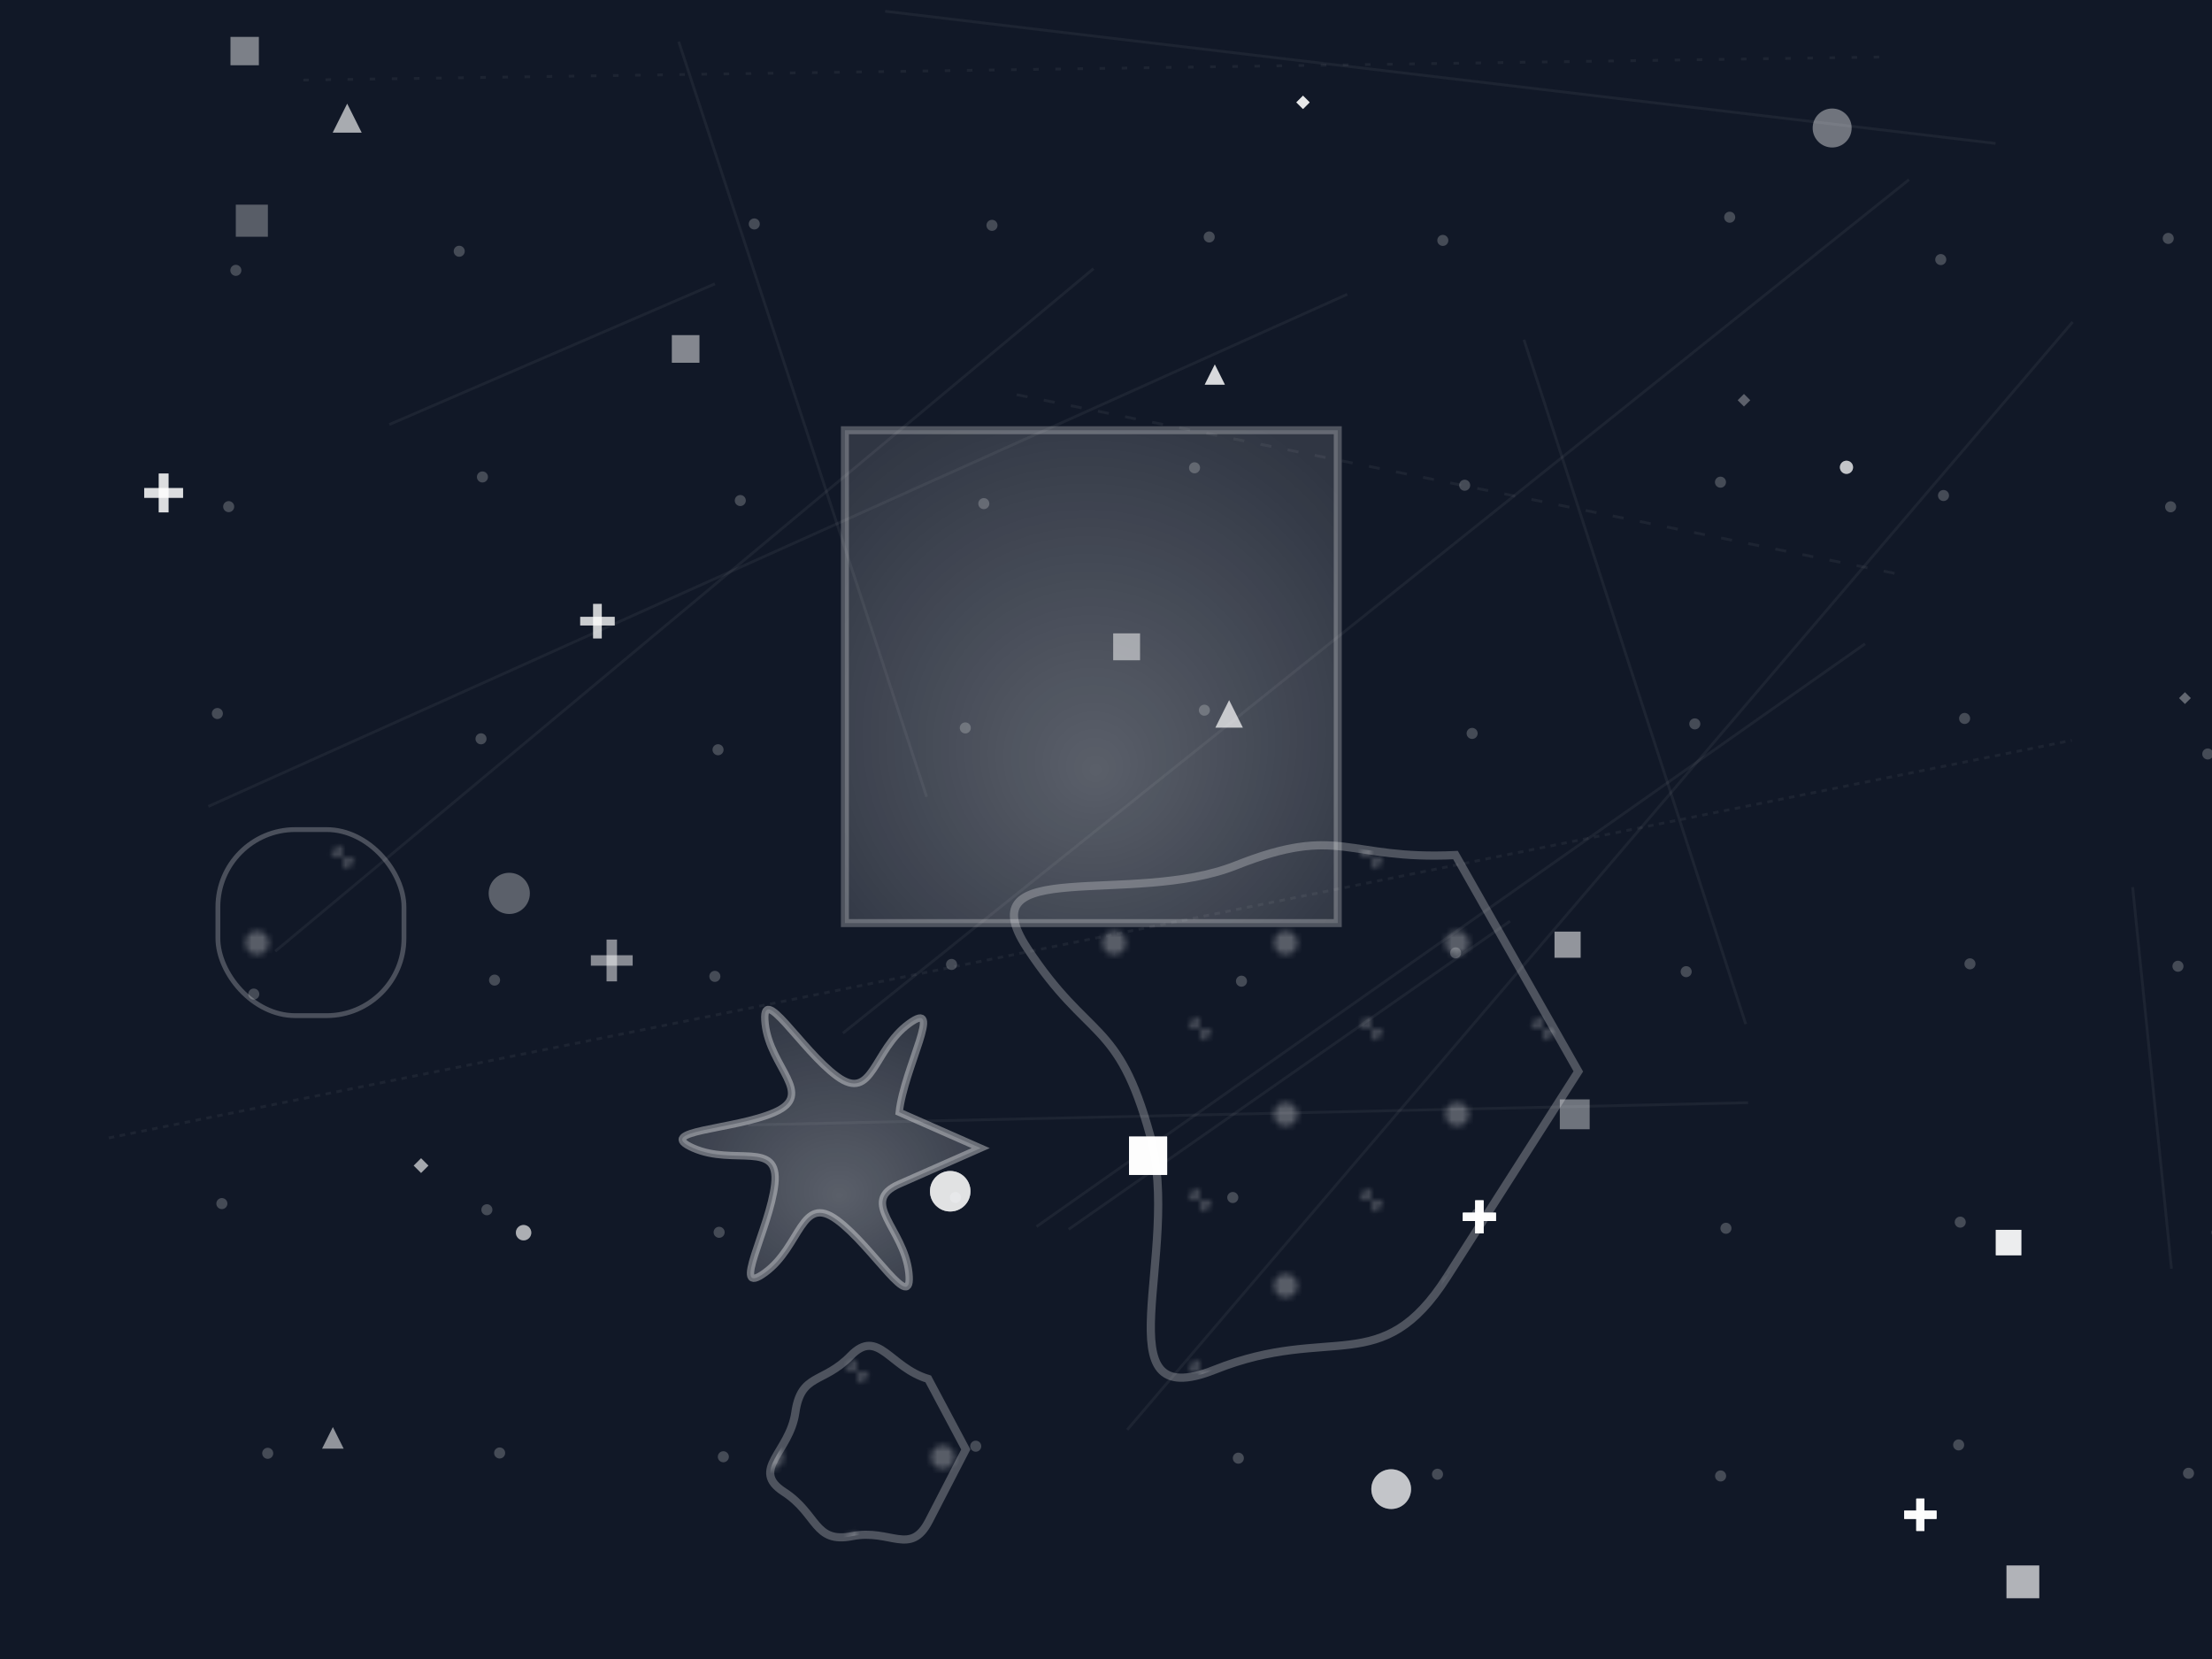 <svg width="400" height="300" viewBox="0 0 400 300" xmlns="http://www.w3.org/2000/svg">
    <defs>
    <linearGradient id="linear-1740796910" x1="0%" y1="0%" x2="100%" y2="100%">
      <stop offset="0%" stop-color="rgba(255,255,255,0.173)" />
      <stop offset="100%" stop-color="rgba(255,255,255,0.192)" />
    </linearGradient>
  
    <radialGradient id="radial-1740796910" cx="48.168%" cy="57.783%" r="70%" fx="50.897%" fy="69.178%">
      <stop offset="0%" stop-color="rgba(255,255,255,0.307)" />
      <stop offset="100%" stop-color="rgba(255,255,255,0.128)" />
    </radialGradient>
  
    <pattern id="pattern-1740796910" x="0" y="0" width="31" height="31" patternUnits="userSpaceOnUse">
      <rect width="31" height="31" fill="none"/>
      <circle cx="15.5" cy="15.5" r="2.118" fill="rgba(255,255,255,0.3)"/>
      <circle cx="31" cy="31" r="2.118" fill="rgba(255,255,255,0.2)"/>
      <circle cx="0" cy="0" r="2.118" fill="rgba(255,255,255,0.2)"/>
    </pattern>
  </defs>
    <rect width="400" height="300" fill="#111827" />
    <circle cx="42.65" cy="48.886" r="1" fill="rgba(255,255,255,0.219)" />
    <circle cx="41.354" cy="91.616" r="1" fill="rgba(255,255,255,0.219)" />
    <circle cx="39.307" cy="129.027" r="1" fill="rgba(255,255,255,0.219)" />
    <circle cx="45.892" cy="179.761" r="1" fill="rgba(255,255,255,0.219)" />
    <circle cx="40.121" cy="217.646" r="1" fill="rgba(255,255,255,0.219)" />
    <circle cx="48.414" cy="262.804" r="1" fill="rgba(255,255,255,0.219)" />
    <circle cx="83.042" cy="45.433" r="1" fill="rgba(255,255,255,0.219)" />
    <circle cx="87.241" cy="86.249" r="1" fill="rgba(255,255,255,0.219)" />
    <circle cx="86.984" cy="133.599" r="1" fill="rgba(255,255,255,0.219)" />
    <circle cx="89.433" cy="177.234" r="1" fill="rgba(255,255,255,0.219)" />
    <circle cx="88.045" cy="218.76" r="1" fill="rgba(255,255,255,0.219)" />
    <circle cx="90.35" cy="262.746" r="1" fill="rgba(255,255,255,0.219)" />
    <circle cx="136.398" cy="40.498" r="1" fill="rgba(255,255,255,0.219)" />
    <circle cx="133.868" cy="90.512" r="1" fill="rgba(255,255,255,0.219)" />
    <circle cx="129.846" cy="135.578" r="1" fill="rgba(255,255,255,0.219)" />
    <circle cx="129.27" cy="176.559" r="1" fill="rgba(255,255,255,0.219)" />
    <circle cx="130.042" cy="222.838" r="1" fill="rgba(255,255,255,0.219)" />
    <circle cx="130.804" cy="263.428" r="1" fill="rgba(255,255,255,0.219)" />
    <circle cx="179.383" cy="40.749" r="1" fill="rgba(255,255,255,0.219)" />
    <circle cx="177.902" cy="91.071" r="1" fill="rgba(255,255,255,0.219)" />
    <circle cx="174.559" cy="131.631" r="1" fill="rgba(255,255,255,0.219)" />
    <circle cx="172.07" cy="174.402" r="1" fill="rgba(255,255,255,0.219)" />
    <circle cx="172.78" cy="216.545" r="1" fill="rgba(255,255,255,0.219)" />
    <circle cx="176.444" cy="261.518" r="1" fill="rgba(255,255,255,0.219)" />
    <circle cx="218.664" cy="42.851" r="1" fill="rgba(255,255,255,0.219)" />
    <circle cx="216.011" cy="84.593" r="1" fill="rgba(255,255,255,0.219)" />
    <circle cx="217.791" cy="128.424" r="1" fill="rgba(255,255,255,0.219)" />
    <circle cx="224.499" cy="177.43" r="1" fill="rgba(255,255,255,0.219)" />
    <circle cx="222.926" cy="216.549" r="1" fill="rgba(255,255,255,0.219)" />
    <circle cx="223.935" cy="263.682" r="1" fill="rgba(255,255,255,0.219)" />
    <circle cx="260.909" cy="43.472" r="1" fill="rgba(255,255,255,0.219)" />
    <circle cx="264.86" cy="87.745" r="1" fill="rgba(255,255,255,0.219)" />
    <circle cx="266.208" cy="132.625" r="1" fill="rgba(255,255,255,0.219)" />
    <circle cx="263.225" cy="172.31" r="1" fill="rgba(255,255,255,0.219)" />
    <circle cx="267.146" cy="219.516" r="1" fill="rgba(255,255,255,0.219)" />
    <circle cx="259.945" cy="266.587" r="1" fill="rgba(255,255,255,0.219)" />
    <circle cx="312.783" cy="39.278" r="1" fill="rgba(255,255,255,0.219)" />
    <circle cx="311.117" cy="87.193" r="1" fill="rgba(255,255,255,0.219)" />
    <circle cx="306.477" cy="130.901" r="1" fill="rgba(255,255,255,0.219)" />
    <circle cx="304.914" cy="175.709" r="1" fill="rgba(255,255,255,0.219)" />
    <circle cx="312.106" cy="222.112" r="1" fill="rgba(255,255,255,0.219)" />
    <circle cx="311.14" cy="266.899" r="1" fill="rgba(255,255,255,0.219)" />
    <circle cx="350.953" cy="46.936" r="1" fill="rgba(255,255,255,0.219)" />
    <circle cx="351.447" cy="89.604" r="1" fill="rgba(255,255,255,0.219)" />
    <circle cx="355.265" cy="129.917" r="1" fill="rgba(255,255,255,0.219)" />
    <circle cx="356.232" cy="174.293" r="1" fill="rgba(255,255,255,0.219)" />
    <circle cx="354.474" cy="221.004" r="1" fill="rgba(255,255,255,0.219)" />
    <circle cx="354.186" cy="261.286" r="1" fill="rgba(255,255,255,0.219)" />
    <circle cx="392.086" cy="43.112" r="1" fill="rgba(255,255,255,0.219)" />
    <circle cx="392.519" cy="91.645" r="1" fill="rgba(255,255,255,0.219)" />
    <circle cx="399.238" cy="136.34" r="1" fill="rgba(255,255,255,0.219)" />
    <circle cx="393.847" cy="174.728" r="1" fill="rgba(255,255,255,0.219)" />
    <circle cx="400.916" cy="222.86" r="1" fill="rgba(255,255,255,0.219)" />
    <circle cx="395.752" cy="266.413" r="1" fill="rgba(255,255,255,0.219)" />
    <path d="M285.409,193.746 S273.534,212.34 261.658,230.935 S240.674,239.306 219.691,247.677 S213.836,226.495 207.981,205.313 S196.87,188.395 185.758,171.477 S204.628,163.986 223.498,156.495 S243.349,155.56 263.199,154.624 Z" fill="url(#pattern-1740796910)" stroke="rgba(255,255,255,0.254)" stroke-width="1.484" />
    <rect x="39.402" y="150.014" width="33.647" height="33.647" rx="14" fill="url(#pattern-1740796910)" stroke="rgba(255,255,255,0.242)" stroke-width="0.869" />
    <path d="M174.644,262.114 S171.312,268.571 167.979,275.028 S161.042,276.405 154.104,277.782 S147.929,273.783 141.754,269.784 S142.787,262.611 143.821,255.439 S148.818,250.308 153.815,245.176 S160.835,247.266 167.855,249.356 Z" fill="url(#pattern-1740796910)" stroke="rgba(255,255,255,0.256)" stroke-width="1.472" />
    <path d="M177.34,207.619 S169.973,210.867 162.607,214.115 S163.478,222.118 164.348,230.122 S157.852,225.366 151.356,220.611 S144.86,225.366 138.365,230.122 S139.235,222.118 140.105,214.115 S132.739,210.867 125.373,207.619 S132.739,204.371 140.105,201.123 S139.235,193.12 138.365,185.117 S144.86,189.872 151.356,194.628 S157.852,189.872 164.348,185.117 S163.478,193.12 162.607,201.123 Z" fill="url(#radial-1740796910)" stroke="rgba(255,255,255,0.373)" stroke-width="1.324" />
    <rect x="152.785" y="77.801" width="89.125" height="89.125" rx="0" fill="url(#radial-1740796910)" stroke="rgba(255,255,255,0.257)" stroke-width="1.444" />
    
        <g stroke="rgba(255,255,255,0.614)" stroke-width="1.757">
          <line x1="26.078" y1="89.14" x2="33.106" y2="89.14" />
          <line x1="29.592" y1="85.626" x2="29.592" y2="92.653" />
        </g>
      
    <circle cx="171.831" cy="215.418" r="3.658" fill="rgba(255,255,255,0.339)" />
    
        <g stroke="rgba(255,255,255,0.485)" stroke-width="1.455">
          <line x1="344.351" y1="273.92" x2="350.172" y2="273.92" />
          <line x1="347.262" y1="271.01" x2="347.262" y2="276.83" />
        </g>
      
    <rect x="42.64" y="37.012" width="5.801" height="5.801" fill="rgba(255,255,255,0.3)" />
    <rect x="360.913" y="222.396" width="4.594" height="4.594" fill="rgba(255,255,255,0.571)" />
    <polygon points="60.194,258.056 58.242,261.959 62.145,261.959" fill="rgba(255,255,255,0.537)" />
    <rect x="204.175" y="205.56" width="6.874" height="6.874" fill="rgba(255,255,255,0.46)" />
    <circle cx="333.903" cy="84.502" r="1.194" fill="rgba(255,255,255,0.498)" />
    <polygon points="76.142,209.442 77.48,210.781 76.142,212.119 74.804,210.781" fill="rgba(255,255,255,0.623)" />
    
        <g stroke="rgba(255,255,255,0.485)" stroke-width="1.455">
          <line x1="344.351" y1="273.92" x2="350.172" y2="273.92" />
          <line x1="347.262" y1="271.01" x2="347.262" y2="276.83" />
        </g>
      
    <circle cx="171.831" cy="215.418" r="3.658" fill="rgba(255,255,255,0.339)" />
    
        <g stroke="rgba(255,255,255,0.455)" stroke-width="1.489">
          <line x1="264.543" y1="220.055" x2="270.498" y2="220.055" />
          <line x1="267.521" y1="217.078" x2="267.521" y2="223.033" />
        </g>
      
    <circle cx="251.572" cy="269.282" r="3.591" fill="rgba(255,255,255,0.369)" />
    <circle cx="331.313" cy="23.147" r="3.524" fill="rgba(255,255,255,0.399)" />
    <polygon points="222.265,126.604 219.777,131.58 224.753,131.58" fill="rgba(255,255,255,0.696)" />
    <rect x="204.175" y="205.56" width="6.874" height="6.874" fill="rgba(255,255,255,0.46)" />
    <rect x="362.832" y="283.081" width="5.935" height="5.935" fill="rgba(255,255,255,0.67)" />
    
        <g stroke="rgba(255,255,255,0.455)" stroke-width="1.489">
          <line x1="264.543" y1="220.055" x2="270.498" y2="220.055" />
          <line x1="267.521" y1="217.078" x2="267.521" y2="223.033" />
        </g>
      
    <polygon points="235.624,17.305 236.828,18.51 235.624,19.714 234.42,18.51" fill="rgba(255,255,255,0.683)" />
    <rect x="281.105" y="168.464" width="4.728" height="4.728" fill="rgba(255,255,255,0.541)" />
    <polygon points="219.676,65.919 217.858,69.554 221.493,69.554" fill="rgba(255,255,255,0.597)" />
    
        <g stroke="rgba(255,255,255,0.395)" stroke-width="1.556">
          <line x1="104.927" y1="112.326" x2="111.15" y2="112.326" />
          <line x1="108.038" y1="109.215" x2="108.038" y2="115.438" />
        </g>
      
    
        <g stroke="rgba(255,255,255,0.485)" stroke-width="1.455">
          <line x1="344.351" y1="273.92" x2="350.172" y2="273.92" />
          <line x1="347.262" y1="271.01" x2="347.262" y2="276.83" />
        </g>
      
    
        <g stroke="rgba(255,255,255,0.395)" stroke-width="1.556">
          <line x1="104.927" y1="112.326" x2="111.15" y2="112.326" />
          <line x1="108.038" y1="109.215" x2="108.038" y2="115.438" />
        </g>
      
    <rect x="204.175" y="205.56" width="6.874" height="6.874" fill="rgba(255,255,255,0.46)" />
    
        <g stroke="rgba(255,255,255,0.614)" stroke-width="1.757">
          <line x1="26.078" y1="89.14" x2="33.106" y2="89.14" />
          <line x1="29.592" y1="85.626" x2="29.592" y2="92.653" />
        </g>
      
    <rect x="360.913" y="222.396" width="4.594" height="4.594" fill="rgba(255,255,255,0.571)" />
    <circle cx="171.831" cy="215.418" r="3.658" fill="rgba(255,255,255,0.339)" />
    <circle cx="92.09" cy="161.553" r="3.725" fill="rgba(255,255,255,0.309)" />
    
        <g stroke="rgba(255,255,255,0.395)" stroke-width="1.556">
          <line x1="104.927" y1="112.326" x2="111.15" y2="112.326" />
          <line x1="108.038" y1="109.215" x2="108.038" y2="115.438" />
        </g>
      
    <rect x="204.175" y="205.56" width="6.874" height="6.874" fill="rgba(255,255,255,0.46)" />
    
        <g stroke="rgba(255,255,255,0.485)" stroke-width="1.455">
          <line x1="344.351" y1="273.92" x2="350.172" y2="273.92" />
          <line x1="347.262" y1="271.01" x2="347.262" y2="276.83" />
        </g>
      
    
        <g stroke="rgba(255,255,255,0.455)" stroke-width="1.489">
          <line x1="264.543" y1="220.055" x2="270.498" y2="220.055" />
          <line x1="267.521" y1="217.078" x2="267.521" y2="223.033" />
        </g>
      
    <rect x="204.175" y="205.56" width="6.874" height="6.874" fill="rgba(255,255,255,0.46)" />
    <rect x="282.064" y="198.807" width="5.398" height="5.398" fill="rgba(255,255,255,0.391)" />
    
        <g stroke="rgba(255,255,255,0.455)" stroke-width="1.489">
          <line x1="264.543" y1="220.055" x2="270.498" y2="220.055" />
          <line x1="267.521" y1="217.078" x2="267.521" y2="223.033" />
        </g>
      
    <polygon points="315.365,71.237 316.502,72.374 315.365,73.511 314.228,72.374" fill="rgba(255,255,255,0.313)" />
    <rect x="201.297" y="114.533" width="4.862" height="4.862" fill="rgba(255,255,255,0.511)" />
    <rect x="121.489" y="60.601" width="4.996" height="4.996" fill="rgba(255,255,255,0.481)" />
    <polygon points="219.676,65.919 217.858,69.554 221.493,69.554" fill="rgba(255,255,255,0.597)" />
    
        <g stroke="rgba(255,255,255,0.455)" stroke-width="1.489">
          <line x1="264.543" y1="220.055" x2="270.498" y2="220.055" />
          <line x1="267.521" y1="217.078" x2="267.521" y2="223.033" />
        </g>
      
    <polygon points="395.106,125.168 396.176,126.238 395.106,127.308 394.036,126.238" fill="rgba(255,255,255,0.343)" />
    <rect x="204.175" y="205.56" width="6.874" height="6.874" fill="rgba(255,255,255,0.46)" />
    <circle cx="333.903" cy="84.502" r="1.194" fill="rgba(255,255,255,0.498)" />
    <rect x="360.913" y="222.396" width="4.594" height="4.594" fill="rgba(255,255,255,0.571)" />
    
        <g stroke="rgba(255,255,255,0.485)" stroke-width="1.455">
          <line x1="344.351" y1="273.92" x2="350.172" y2="273.92" />
          <line x1="347.262" y1="271.01" x2="347.262" y2="276.83" />
        </g>
      
    
        <g stroke="rgba(255,255,255,0.455)" stroke-width="1.489">
          <line x1="264.543" y1="220.055" x2="270.498" y2="220.055" />
          <line x1="267.521" y1="217.078" x2="267.521" y2="223.033" />
        </g>
      
    <polygon points="235.624,17.305 236.828,18.51 235.624,19.714 234.42,18.51" fill="rgba(255,255,255,0.683)" />
    <rect x="41.68" y="6.67" width="5.13" height="5.13" fill="rgba(255,255,255,0.451)" />
    
        <g stroke="rgba(255,255,255,0.485)" stroke-width="1.455">
          <line x1="344.351" y1="273.92" x2="350.172" y2="273.92" />
          <line x1="347.262" y1="271.01" x2="347.262" y2="276.83" />
        </g>
      
    <circle cx="171.831" cy="215.418" r="3.658" fill="rgba(255,255,255,0.339)" />
    
        <g stroke="rgba(255,255,255,0.455)" stroke-width="1.489">
          <line x1="264.543" y1="220.055" x2="270.498" y2="220.055" />
          <line x1="267.521" y1="217.078" x2="267.521" y2="223.033" />
        </g>
      
    <circle cx="251.572" cy="269.282" r="3.591" fill="rgba(255,255,255,0.369)" />
    <rect x="204.175" y="205.56" width="6.874" height="6.874" fill="rgba(255,255,255,0.46)" />
    <circle cx="171.831" cy="215.418" r="3.658" fill="rgba(255,255,255,0.339)" />
    <circle cx="251.572" cy="269.282" r="3.591" fill="rgba(255,255,255,0.369)" />
    <rect x="204.175" y="205.56" width="6.874" height="6.874" fill="rgba(255,255,255,0.46)" />
    <circle cx="94.679" cy="222.909" r="1.395" fill="rgba(255,255,255,0.408)" />
    <polygon points="62.783,18.741 60.161,23.985 65.405,23.985" fill="rgba(255,255,255,0.636)" />
    <circle cx="94.679" cy="222.909" r="1.395" fill="rgba(255,255,255,0.408)" />
    
        <g stroke="rgba(255,255,255,0.494)" stroke-width="1.891">
          <line x1="106.846" y1="173.682" x2="114.41" y2="173.682" />
          <line x1="110.628" y1="169.9" x2="110.628" y2="177.464" />
        </g>
      
    <line x1="342.593" y1="103.674" x2="181.917" y2="70.976" stroke="rgba(255,255,255,0.051)" stroke-width="0.5" stroke-dasharray="2,3" />
    <line x1="70.403" y1="76.77" x2="129.275" y2="51.325" stroke="rgba(255,255,255,0.051)" stroke-width="0.5"  />
    <line x1="345.206" y1="32.486" x2="152.431" y2="186.825" stroke="rgba(255,255,255,0.051)" stroke-width="0.5"  />
    <line x1="187.443" y1="221.803" x2="337.262" y2="116.42" stroke="rgba(255,255,255,0.051)" stroke-width="0.5"  />
    <line x1="374.798" y1="58.229" x2="203.834" y2="258.556" stroke="rgba(255,255,255,0.051)" stroke-width="0.5"  />
    <line x1="339.827" y1="10.319" x2="53.02" y2="14.504" stroke="rgba(255,255,255,0.051)" stroke-width="0.5" stroke-dasharray="1,3" />
    <line x1="315.682" y1="185.189" x2="275.583" y2="61.442" stroke="rgba(255,255,255,0.051)" stroke-width="0.5"  />
    <line x1="385.65" y1="160.427" x2="392.67" y2="229.426" stroke="rgba(255,255,255,0.051)" stroke-width="0.5"  />
    <line x1="243.628" y1="53.216" x2="37.685" y2="145.827" stroke="rgba(255,255,255,0.051)" stroke-width="0.5"  />
    <line x1="273.061" y1="166.572" x2="193.249" y2="222.299" stroke="rgba(255,255,255,0.051)" stroke-width="0.5"  />
    <line x1="19.674" y1="205.775" x2="374.636" y2="133.88" stroke="rgba(255,255,255,0.051)" stroke-width="0.5" stroke-dasharray="1,1" />
    <line x1="360.859" y1="25.939" x2="160.06" y2="2.037" stroke="rgba(255,255,255,0.051)" stroke-width="0.5"  />
    <line x1="316.115" y1="199.402" x2="135.274" y2="203.432" stroke="rgba(255,255,255,0.051)" stroke-width="0.5"  />
    <line x1="167.563" y1="144.084" x2="122.731" y2="7.528" stroke="rgba(255,255,255,0.051)" stroke-width="0.5"  />
    <line x1="49.774" y1="172.023" x2="197.74" y2="48.584" stroke="rgba(255,255,255,0.051)" stroke-width="0.5"  />
  </svg>